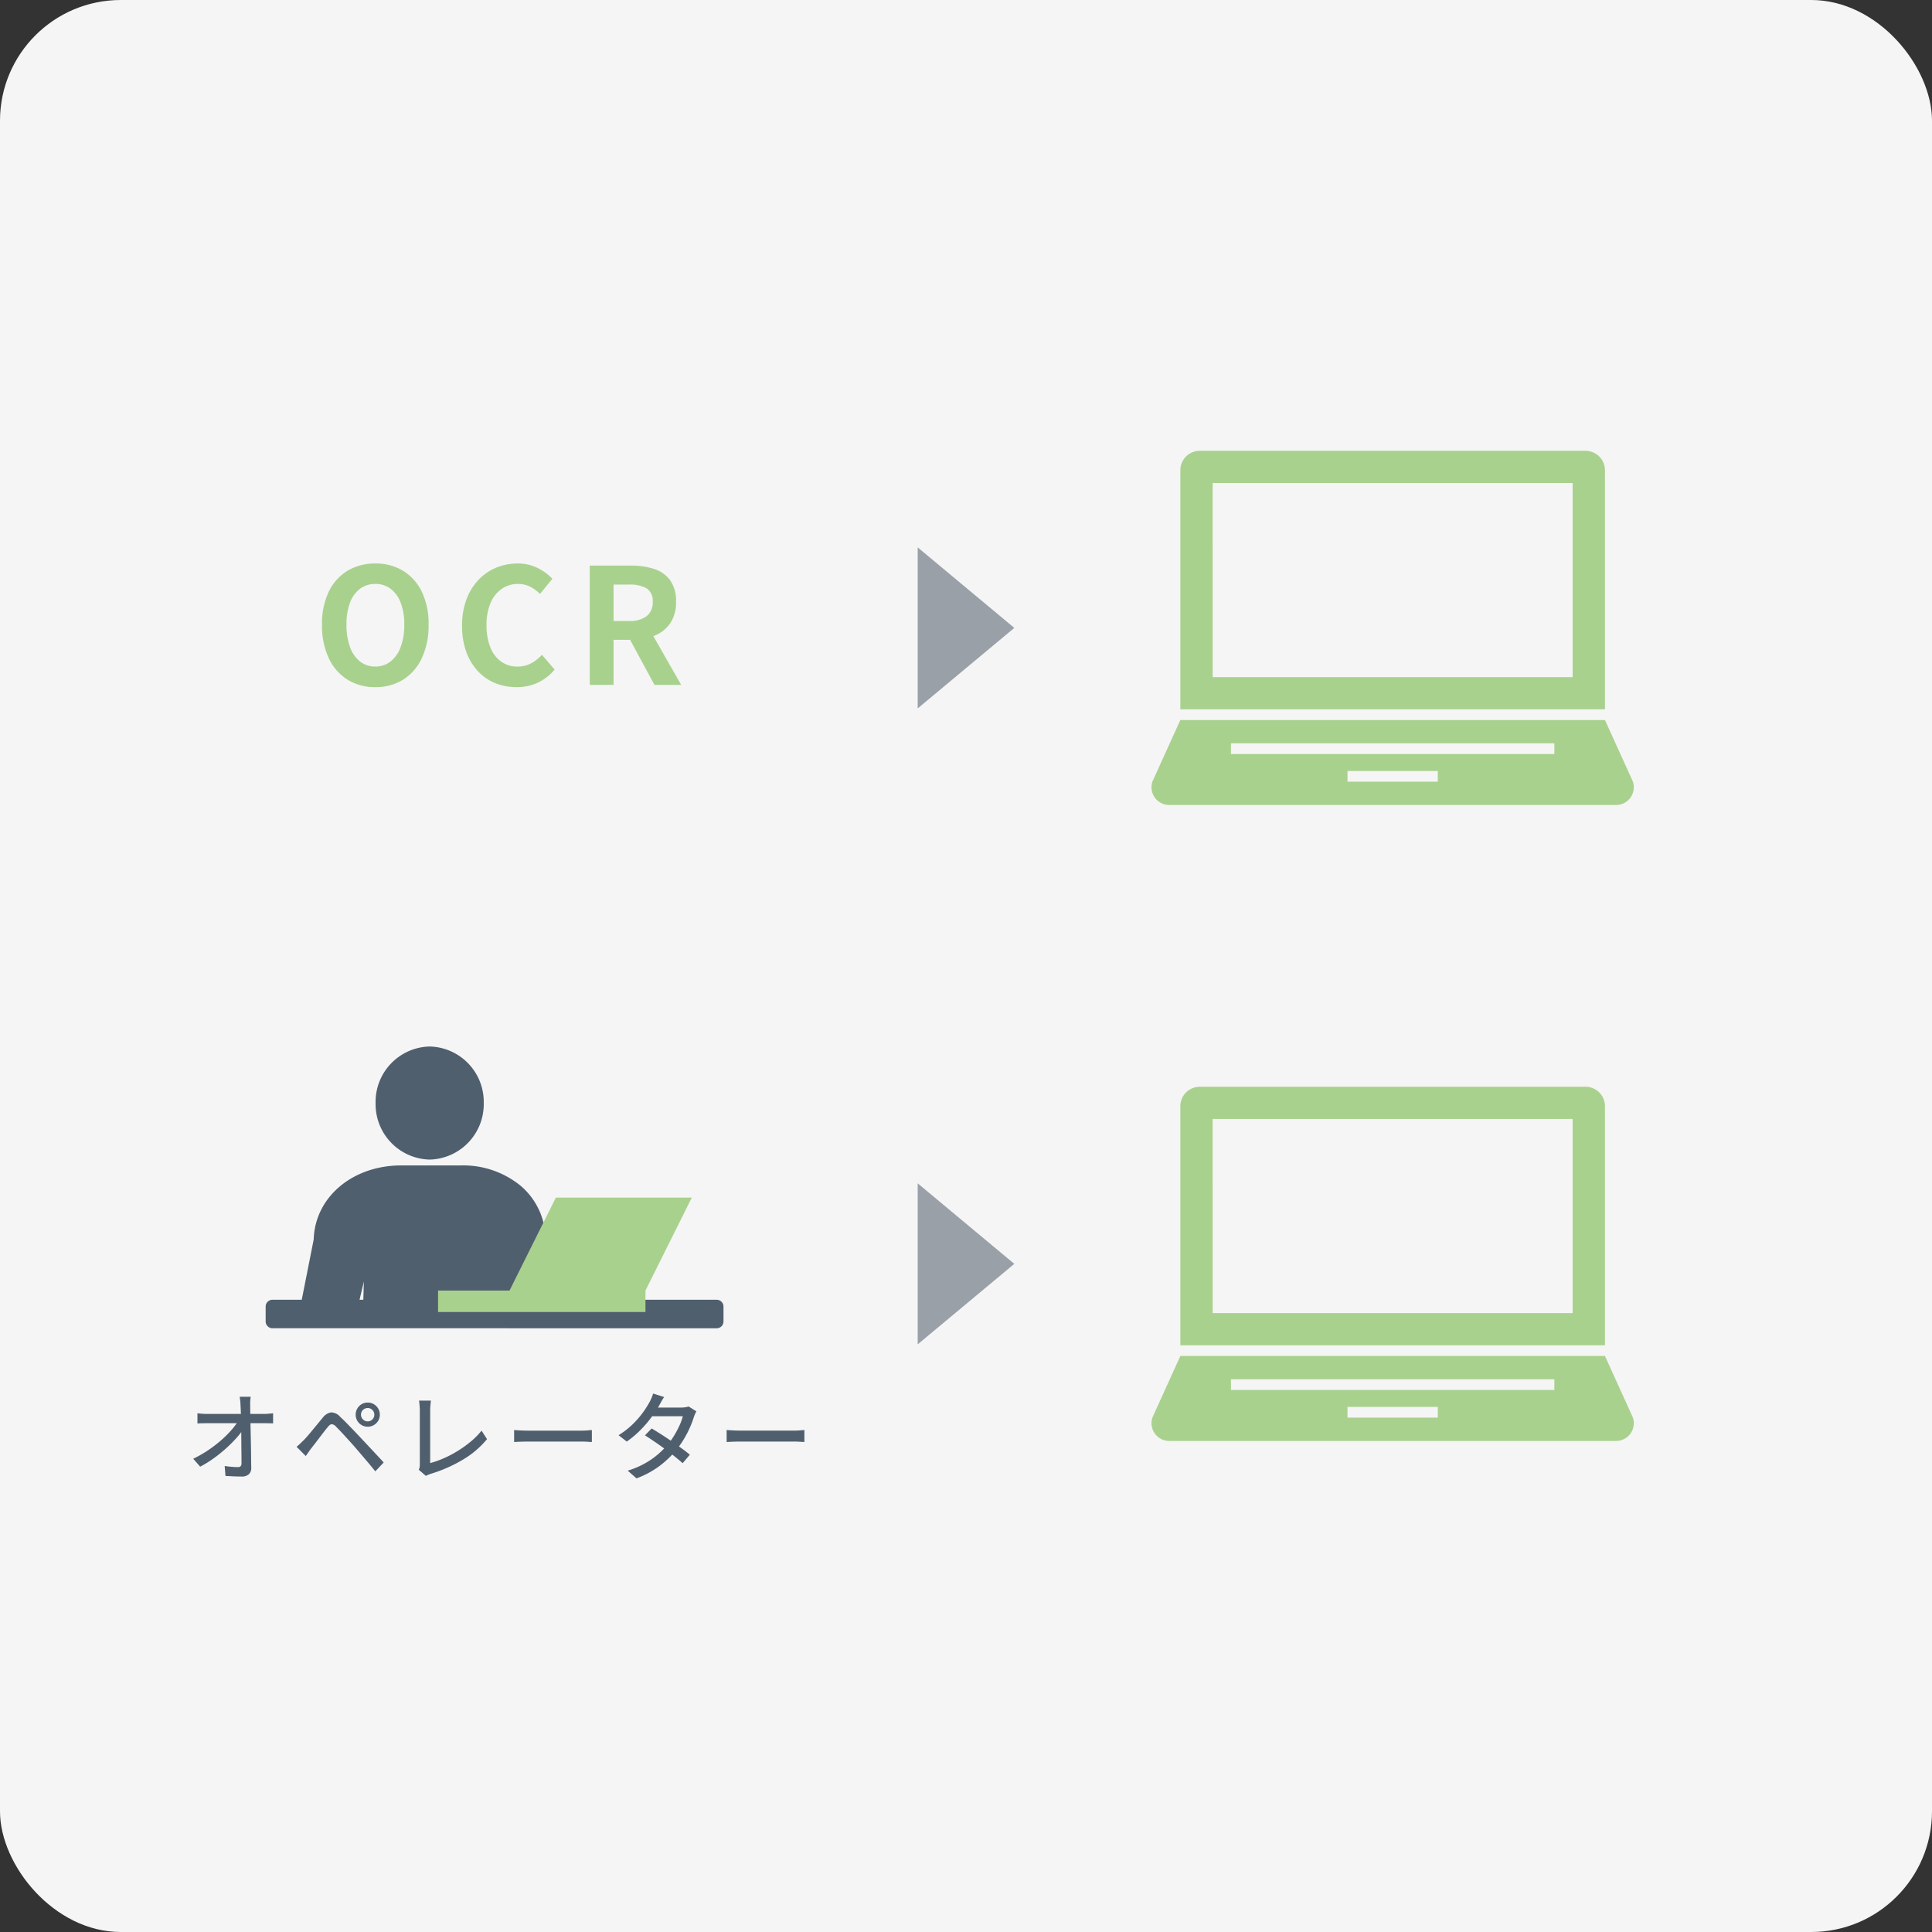 <?xml version="1.0" encoding="UTF-8"?> <svg xmlns="http://www.w3.org/2000/svg" width="240" height="240" viewBox="0 0 240 240"><rect x="0" y="0" width="240" height="240" fill="#333333" stroke="none"/><g id="グループ_36433" data-name="グループ 36433" transform="translate(4535 11366)"><rect id="長方形_1050" data-name="長方形 1050" width="240" height="240" rx="15" transform="translate(-4535 -11366)" fill="#f5f5f5"></rect><g id="グループ_36432" data-name="グループ 36432" transform="translate(0 1)"><g id="グループ_36430" data-name="グループ 36430"><path id="パス_43727" data-name="パス 43727" d="M-15.38.28a6.379,6.379,0,0,1-3.45-.93,6.266,6.266,0,0,1-2.33-2.67A9.489,9.489,0,0,1-22-7.48a9.177,9.177,0,0,1,.84-4.1,6.111,6.111,0,0,1,2.33-2.6,6.541,6.541,0,0,1,3.45-.9,6.472,6.472,0,0,1,3.46.91,6.212,6.212,0,0,1,2.32,2.6,9.113,9.113,0,0,1,.84,4.09A9.489,9.489,0,0,1-9.6-3.32,6.289,6.289,0,0,1-11.92-.65,6.366,6.366,0,0,1-15.38.28Zm0-2.56a2.989,2.989,0,0,0,1.91-.64,4.06,4.06,0,0,0,1.25-1.81,7.8,7.8,0,0,0,.44-2.75,7.471,7.471,0,0,0-.44-2.71,3.867,3.867,0,0,0-1.25-1.74,3.085,3.085,0,0,0-1.91-.61,3.085,3.085,0,0,0-1.91.61,3.8,3.8,0,0,0-1.24,1.74,7.628,7.628,0,0,0-.43,2.71,7.967,7.967,0,0,0,.43,2.75,3.993,3.993,0,0,0,1.24,1.81A2.989,2.989,0,0,0-15.38-2.28ZM2.16.28A6.964,6.964,0,0,1-.46-.21,6.04,6.04,0,0,1-2.61-1.68a6.983,6.983,0,0,1-1.46-2.4A9.287,9.287,0,0,1-4.6-7.34a9.214,9.214,0,0,1,.54-3.27,7.141,7.141,0,0,1,1.49-2.43,6.393,6.393,0,0,1,2.2-1.52,6.83,6.83,0,0,1,2.65-.52,5.459,5.459,0,0,1,2.53.57,6.407,6.407,0,0,1,1.81,1.33L5.08-11.3a4.819,4.819,0,0,0-1.23-.9,3.289,3.289,0,0,0-1.51-.34,3.472,3.472,0,0,0-2.01.61,4.006,4.006,0,0,0-1.39,1.75,6.8,6.8,0,0,0-.5,2.74,7.316,7.316,0,0,0,.47,2.77A3.931,3.931,0,0,0,.25-2.9a3.407,3.407,0,0,0,2.03.62,3.506,3.506,0,0,0,1.71-.41A5.058,5.058,0,0,0,5.32-3.74L6.9-1.9A6.181,6.181,0,0,1,4.8-.27,6.174,6.174,0,0,1,2.16.28ZM11.26,0V-14.82H16.4a9.156,9.156,0,0,1,2.84.41,3.949,3.949,0,0,1,2,1.4,4.4,4.4,0,0,1,.74,2.69,4.563,4.563,0,0,1-.74,2.69,4.281,4.281,0,0,1-2,1.54,7.784,7.784,0,0,1-2.84.49H14.22V0Zm2.96-7.94h1.92a3.443,3.443,0,0,0,2.19-.6,2.143,2.143,0,0,0,.75-1.78,1.813,1.813,0,0,0-.75-1.67,4.16,4.16,0,0,0-2.19-.47H14.22ZM19.3,0,15.86-6.36,17.94-8.2,22.62,0Z" transform="translate(-4473 -11281.92)" fill="#a9d18e"></path><path id="合体_80" data-name="合体 80" d="M2.269,44A2.208,2.208,0,0,1,.16,41.081l3.466-7.637H56.374l3.466,7.637A2.208,2.208,0,0,1,57.731,44Zm22.123-2.9H35.608V39.774H24.391ZM9.913,37.668H50.087V36.34H9.913ZM3.626,32.117V2.4A2.418,2.418,0,0,1,6.041,0H53.959a2.418,2.418,0,0,1,2.415,2.4V32.117Zm4.017-4H52.357V4H7.642Z" transform="translate(-4392 -11311)" fill="#a9d18e" stroke="rgba(0,0,0,0)" stroke-miterlimit="10" stroke-width="1"></path><path id="パス_5964" data-name="パス 5964" d="M0,0,10,12,20,0Z" transform="translate(-4421 -11279) rotate(-90)" fill="#99a0a8"></path></g><g id="グループ_36431" data-name="グループ 36431"><path id="合体_94" data-name="合体 94" d="M2.269,44A2.208,2.208,0,0,1,.16,41.081l3.466-7.637H56.374l3.466,7.637A2.208,2.208,0,0,1,57.731,44Zm22.123-2.9H35.608V39.774H24.391ZM9.913,37.668H50.087V36.34H9.913ZM3.626,32.117V2.4A2.418,2.418,0,0,1,6.041,0H53.959a2.418,2.418,0,0,1,2.415,2.4V32.117Zm4.017-4H52.357V4H7.642Z" transform="translate(-4392 -11232)" fill="#a9d18e" stroke="rgba(0,0,0,0)" stroke-miterlimit="10" stroke-width="1"></path><g id="グループ_36429" data-name="グループ 36429"><path id="パス_43728" data-name="パス 43728" d="M-30.96-9.492q-.036.264-.054.546a5,5,0,0,0-.006.546q0,.408.012.972t.024,1.242q.012.678.03,1.4t.03,1.452q.012.726.018,1.41t.018,1.26a1.042,1.042,0,0,1-.3.8A1.29,1.29,0,0,1-32.1.42q-.492,0-1-.024l-.99-.048-.1-1.236q.42.06.87.1t.774.036a.425.425,0,0,0,.348-.12.569.569,0,0,0,.1-.36q0-.432-.006-1.008t-.012-1.242q-.006-.666-.012-1.356t-.018-1.35q-.012-.66-.03-1.23T-32.22-8.4q-.012-.36-.042-.624t-.066-.468ZM-37.572-7.44q.252.036.582.06t.618.024h7.08q.264,0,.6-.03t.516-.054v1.26q-.24-.012-.534-.018t-.522-.006h-7.116q-.312,0-.624.006t-.6.03ZM-38.1-1.788A14.925,14.925,0,0,0-36.288-2.82,15.761,15.761,0,0,0-34.7-4.026,13.63,13.63,0,0,0-33.42-5.28a8.848,8.848,0,0,0,.888-1.164h.612l.012,1.02a8.958,8.958,0,0,1-.918,1.164A17.351,17.351,0,0,1-34.1-3.006a18.01,18.01,0,0,1-1.506,1.2,13.706,13.706,0,0,1-1.626,1ZM-17.256-7.26a.8.8,0,0,0,.246.582.8.8,0,0,0,.582.246.79.79,0,0,0,.588-.246.805.805,0,0,0,.24-.582.8.8,0,0,0-.24-.588.8.8,0,0,0-.588-.24.805.805,0,0,0-.582.24A.79.79,0,0,0-17.256-7.26Zm-.66,0a1.493,1.493,0,0,1,.2-.762,1.5,1.5,0,0,1,.54-.546,1.437,1.437,0,0,1,.75-.2,1.459,1.459,0,0,1,.762.2,1.552,1.552,0,0,1,.546.546,1.459,1.459,0,0,1,.2.762,1.437,1.437,0,0,1-.2.75,1.5,1.5,0,0,1-.546.54,1.493,1.493,0,0,1-.762.2,1.47,1.47,0,0,1-.75-.2,1.457,1.457,0,0,1-.54-.54A1.47,1.47,0,0,1-17.916-7.26ZM-25.26-3.276q.252-.2.456-.4t.456-.444q.216-.216.492-.54t.594-.708q.318-.384.642-.78t.612-.744a1.682,1.682,0,0,1,1.014-.654,1.5,1.5,0,0,1,1.158.558q.384.348.816.792t.858.888q.426.444.774.816.408.432.918.978l1.044,1.116q.534.57.99,1.074l-1.044,1.1q-.408-.516-.876-1.068l-.918-1.08q-.45-.528-.822-.96-.264-.3-.582-.648l-.636-.7q-.318-.348-.594-.636t-.456-.468a.792.792,0,0,0-.54-.294q-.216.018-.5.378-.2.24-.462.576t-.534.7q-.276.366-.54.708t-.456.582q-.192.252-.384.528t-.336.48ZM-10.08-.42a1.264,1.264,0,0,0,.108-.33,2.182,2.182,0,0,0,.024-.342V-7.8q0-.192-.018-.426T-10-8.67a1.982,1.982,0,0,0-.054-.342h1.488q-.036.264-.066.588t-.03.612v6.564a12.12,12.12,0,0,0,1.686-.6,13.8,13.8,0,0,0,1.746-.918,14.11,14.11,0,0,0,1.626-1.17A9.325,9.325,0,0,0-2.28-5.28L-1.6-4.224A11.5,11.5,0,0,1-4.6-1.674,17.951,17.951,0,0,1-8.592.084q-.108.036-.27.1a2.224,2.224,0,0,0-.33.156ZM1.764-5.352l.5.03q.294.018.636.03t.654.012H10.08q.432,0,.78-.03t.564-.042v1.488L10.848-3.9q-.372-.024-.768-.024H3.552q-.492,0-.984.018t-.8.042Zm17.088-.2q.564.336,1.212.75t1.3.864q.648.45,1.23.87t1,.78L22.7-1.236q-.408-.372-.978-.828T20.5-3q-.654-.48-1.3-.918T18.024-4.7ZM24.408-7.68a3.261,3.261,0,0,0-.174.354q-.09.21-.15.39A12.351,12.351,0,0,1,23.6-5.664a12.856,12.856,0,0,1-.732,1.41,12.224,12.224,0,0,1-.954,1.374A12.18,12.18,0,0,1,19.878-.93,11.328,11.328,0,0,1,16.968.648l-1.092-.96a10.6,10.6,0,0,0,2.094-.876A10.107,10.107,0,0,0,19.6-2.31a10.886,10.886,0,0,0,1.236-1.23,9.158,9.158,0,0,0,.822-1.152,11.75,11.75,0,0,0,.66-1.248,6.367,6.367,0,0,0,.4-1.128H18.432l.456-1.08h3.648a3.313,3.313,0,0,0,.492-.036,2.2,2.2,0,0,0,.408-.1ZM20.4-9.456q-.18.264-.354.576t-.27.492A15.3,15.3,0,0,1,18.8-6.912a14.37,14.37,0,0,1-1.362,1.578,12.155,12.155,0,0,1-1.68,1.41l-1.02-.792A10.085,10.085,0,0,0,16.53-6.108,11.309,11.309,0,0,0,17.784-7.56a11.75,11.75,0,0,0,.792-1.248,4.444,4.444,0,0,0,.246-.5,4.365,4.365,0,0,0,.21-.582Zm7.764,4.1.5.03q.294.018.636.03t.654.012H36.48q.432,0,.78-.03t.564-.042v1.488L37.248-3.9q-.372-.024-.768-.024H29.952q-.492,0-.984.018t-.8.042Z" transform="translate(-4472.9 -11184)" fill="#505f6e"></path><g id="グループ_4588" data-name="グループ 4588" transform="translate(-4786 -11412.176)"><path id="合体_91" data-name="合体 91" d="M25.195,18.38a.839.839,0,0,1-.615-.268.015.015,0,0,0-.006.011.865.865,0,0,1-.607.257H8.618a.86.86,0,0,1-.607-.257.81.81,0,0,1-.233-.615l.035-1.256c.02-.615.038-1.229.057-1.836l-.782,3.308a.841.841,0,0,1-.82.656H.846a.856.856,0,0,1-.657-.312.838.838,0,0,1-.172-.7L1.637,9.2C1.792,3.948,6.45,0,12.51,0h7.466a11.247,11.247,0,0,1,7.433,2.585,8.779,8.779,0,0,1,3.028,6.661l.916,8.2a.843.843,0,0,1-.842.938Z" transform="translate(288.332 189.948)" fill="#505f6e" stroke="rgba(0,0,0,0)" stroke-miterlimit="10" stroke-width="1"></path><path id="合体_92" data-name="合体 92" d="M0,7.025A6.88,6.88,0,0,1,6.716,0a6.884,6.884,0,0,1,6.719,7.025,6.888,6.888,0,0,1-6.719,7.023A6.883,6.883,0,0,1,0,7.025Z" transform="translate(297.658 175.176)" fill="#505f6e" stroke="rgba(0,0,0,0)" stroke-miterlimit="10" stroke-width="1"></path><path id="合体_93" data-name="合体 93" d="M.851,3.54A.848.848,0,0,1,0,2.7V.842A.846.846,0,0,1,.851,0H56.026a.845.845,0,0,1,.849.842V2.7a.846.846,0,0,1-.849.843Z" transform="translate(284 206.636)" fill="#505f6e"></path><path id="パス_5961" data-name="パス 5961" d="M50.447,174.459l-5.759,11.554H35.811v2.663H61.576v-2.663l5.759-11.554Z" transform="translate(269.605 19.484)" fill="#a9d18e" fill-rule="evenodd"></path></g></g><path id="パス_5965" data-name="パス 5965" d="M0,0,10,12,20,0Z" transform="translate(-4421 -11200) rotate(-90)" fill="#99a0a8"></path></g></g></g></svg> 